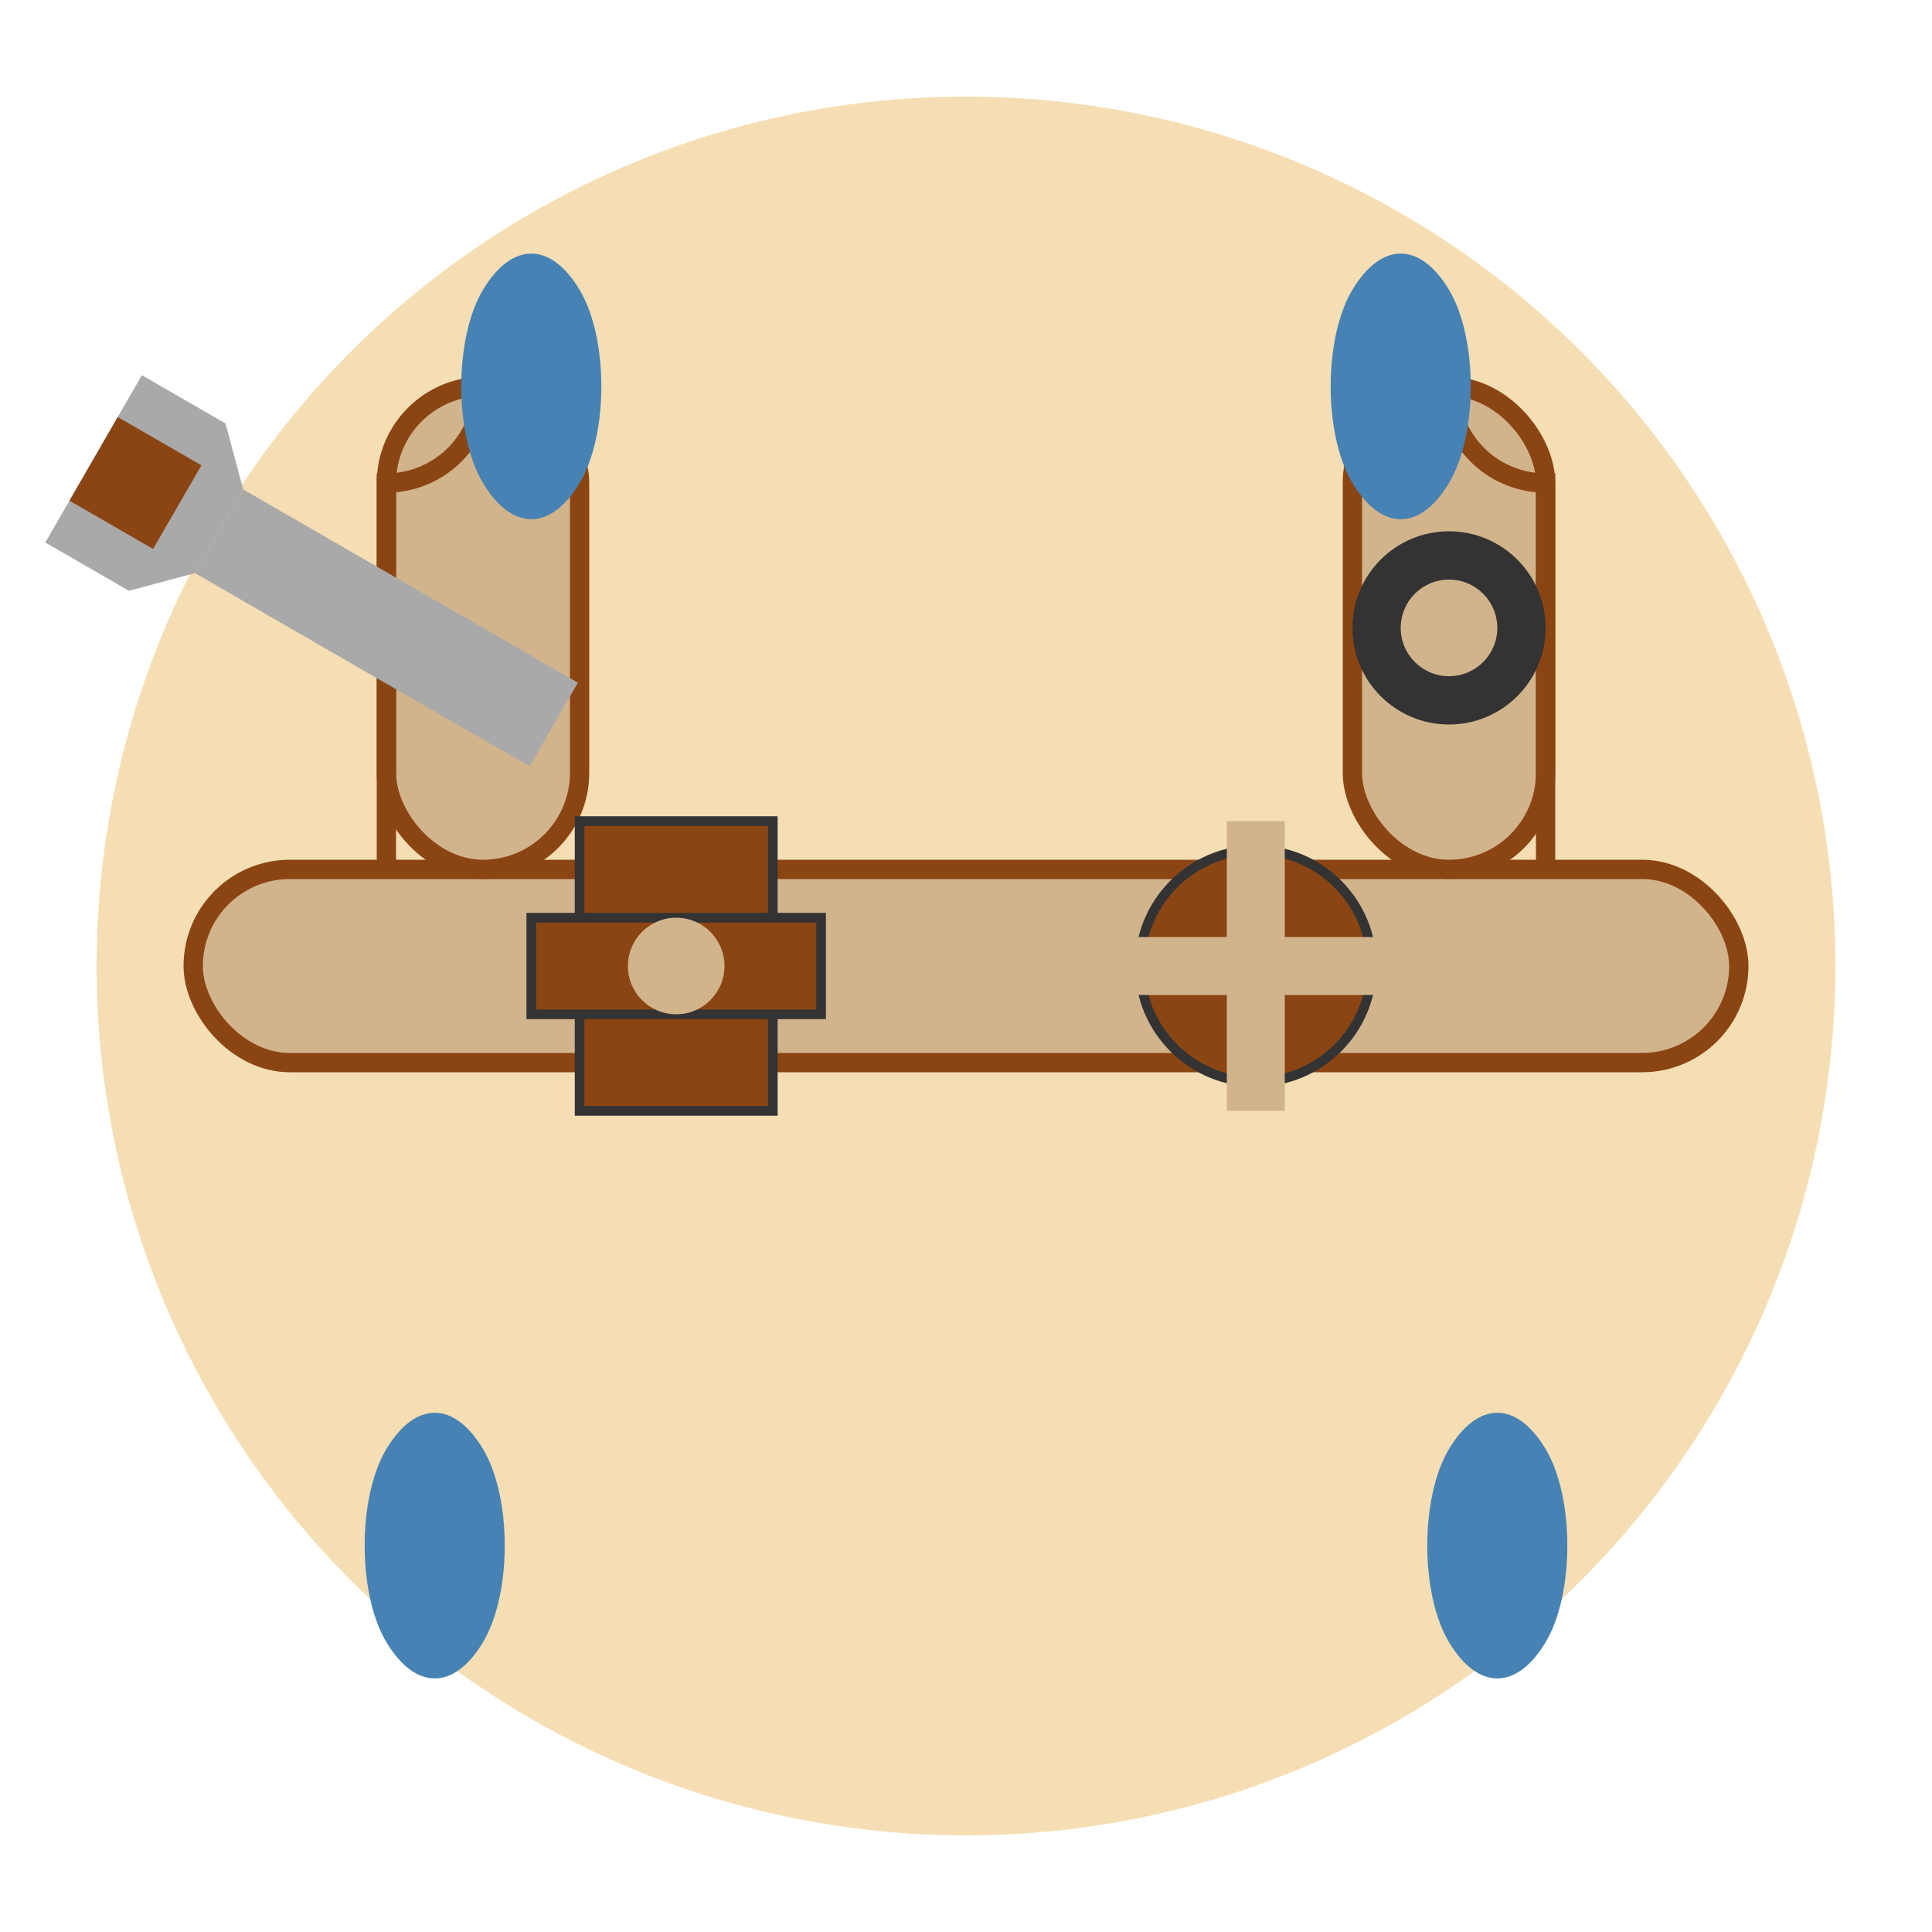 <svg xmlns="http://www.w3.org/2000/svg" viewBox="0 0 200 200" width="200" height="200">
  <!-- Tło ikony -->
  <circle cx="100" cy="100" r="90" fill="#F5DEB3" />
  
  <!-- Rury i złączki hydrauliczne -->
  <g transform="translate(100, 100)">
    <!-- Główna pozioma rura -->
    <rect x="-80" y="-10" width="160" height="20" rx="10" ry="10" fill="#D2B48C" stroke="#8B4513" stroke-width="2" />
    
    <!-- Pionowa rura w lewo -->
    <rect x="-60" y="-60" width="20" height="50" rx="10" ry="10" fill="#D2B48C" stroke="#8B4513" stroke-width="2" />
    
    <!-- Pionowa rura w prawo -->
    <rect x="40" y="-60" width="20" height="50" rx="10" ry="10" fill="#D2B48C" stroke="#8B4513" stroke-width="2" />
    
    <!-- Kolanko w lewo górne -->
    <path d="M-50,-60 A10,10 0 0,1 -60,-50 L-60,-10" fill="none" stroke="#8B4513" stroke-width="2" />
    
    <!-- Kolanko w prawo górne -->
    <path d="M50,-60 A10,10 0 0,0 60,-50 L60,-10" fill="none" stroke="#8B4513" stroke-width="2" />
    
    <!-- Zawór odcinający -->
    <g transform="translate(-30, 0)">
      <rect x="-10" y="-15" width="20" height="30" fill="#8B4513" stroke="#333333" stroke-width="1" />
      <rect x="-15" y="-5" width="30" height="10" fill="#8B4513" stroke="#333333" stroke-width="1" />
      <circle cx="0" cy="0" r="5" fill="#D2B48C" />
    </g>
    
    <!-- Zawór kulowy -->
    <g transform="translate(30, 0)">
      <circle cx="0" cy="0" r="12" fill="#8B4513" stroke="#333333" stroke-width="1" />
      <rect x="-15" y="-3" width="30" height="6" fill="#D2B48C" />
      <rect x="-3" y="-15" width="6" height="30" fill="#D2B48C" />
    </g>
  </g>
  
  <!-- Krople wody / symbol hydrauliki -->
  <g>
    <!-- Kropla 1 -->
    <path d="M50,30 C53,25 57,25 60,30 C63,35 63,45 60,50 C57,55 53,55 50,50 C47,45 47,35 50,30 Z" fill="#4682B4" />
    
    <!-- Kropla 2 -->
    <path d="M140,30 C143,25 147,25 150,30 C153,35 153,45 150,50 C147,55 143,55 140,50 C137,45 137,35 140,30 Z" fill="#4682B4" />
    
    <!-- Kropla 3 -->
    <path d="M40,150 C43,145 47,145 50,150 C53,155 53,165 50,170 C47,175 43,175 40,170 C37,165 37,155 40,150 Z" fill="#4682B4" />
    
    <!-- Kropla 4 -->
    <path d="M150,150 C153,145 157,145 160,150 C163,155 163,165 160,170 C157,175 153,175 150,170 C147,165 147,155 150,150 Z" fill="#4682B4" />
  </g>
  
  <!-- Narzędzia hydrauliczne -->
  <!-- Klucz francuski -->
  <g transform="translate(40, 65) rotate(30)">
    <path d="M-20,-5 L20,-5 L20,5 L-20,5 Z" fill="#A9A9A9" />
    <path d="M-25,-10 L-20,-5 L-20,5 L-25,10 L-35,10 L-35,-10 Z" fill="#A9A9A9" />
    <rect x="-35" y="-5" width="10" height="10" fill="#8B4513" />
  </g>
  
  <!-- Uszczelka -->
  <g transform="translate(150, 65)">
    <circle cx="0" cy="0" r="10" fill="#333333" />
    <circle cx="0" cy="0" r="5" fill="#D2B48C" />
  </g>
</svg>
